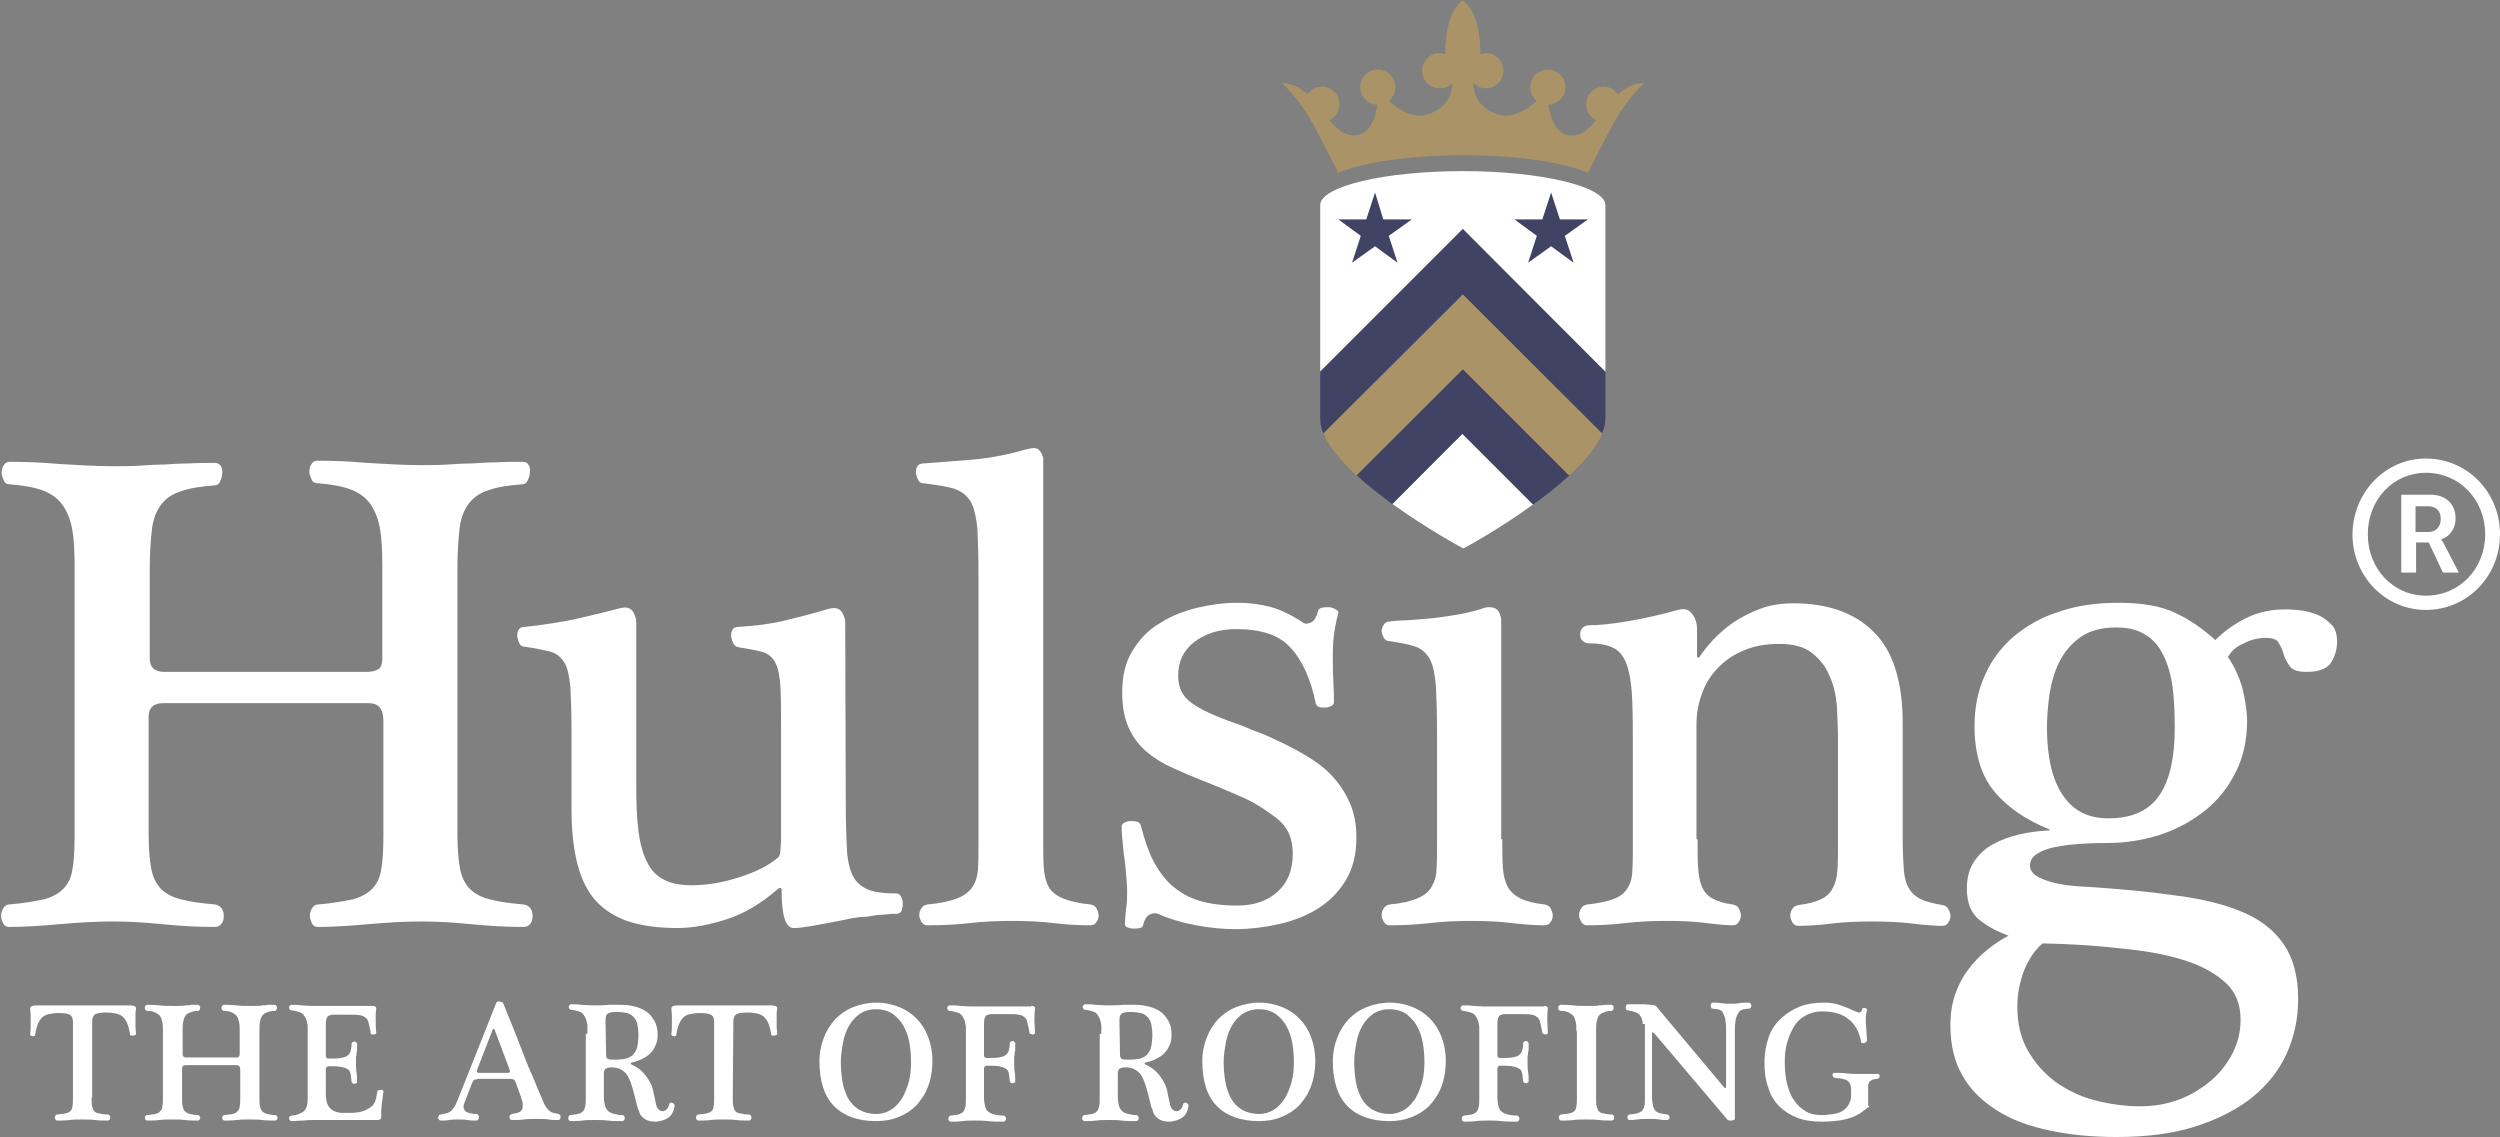 <?xml version="1.0" encoding="utf-8"?>
<!-- Generator: Adobe Illustrator 24.0.0, SVG Export Plug-In . SVG Version: 6.00 Build 0)  -->
<svg version="1.1" id="Laag_1" xmlns="http://www.w3.org/2000/svg" xmlns:xlink="http://www.w3.org/1999/xlink" x="0px" y="0px"
	 width="455.8px" height="207.3px" viewBox="0 0 455.8 207.3" style="enable-background:new 0 0 455.8 207.3;" xml:space="preserve"
	>
<rect x="0" y="0" width="455.8" height="207.3" fill="#808080" stroke="none"/>
<style type="text/css">
	.st0{fill:#FFFFFF;}
	.st1{fill:#414365;}
	.st2{fill:#AA9467;}
</style>
<g>
	<path class="st0" d="M66.8,122.5c1,0,1.7-0.2,2.2-0.5s0.7-1,0.7-2v-16.9c0-2.6-0.1-4.8-0.4-6.6c-0.3-1.8-0.9-3.3-1.7-4.5
		c-0.8-1.2-2-2.1-3.5-2.7s-3.6-1-6.2-1.2c-0.5,0-0.9-0.2-1.1-0.7c-0.2-0.5-0.4-0.9-0.4-1.4s0.1-1,0.4-1.4c0.2-0.4,0.6-0.6,1.1-0.6
		c2.7,0,5.7,0.1,9.1,0.4c3.4,0.2,6.6,0.4,9.6,0.4c1.7,0,3.4,0,4.9-0.1s3-0.2,4.5-0.2c1.5-0.1,2.9-0.2,4.4-0.2
		c1.5-0.1,3.1-0.1,4.9-0.1c0.5,0,0.9,0.2,1.1,0.6s0.3,0.9,0.2,1.4c0,0.5-0.2,1-0.4,1.4c-0.2,0.5-0.6,0.7-1,0.7
		c-2.6,0.2-4.6,0.5-6.2,1.1c-1.6,0.5-2.8,1.4-3.6,2.5c-0.8,1.1-1.4,2.6-1.6,4.4s-0.4,4.2-0.4,7v48.8c0,2.7,0.2,4.9,0.5,6.4
		s0.9,2.7,1.8,3.6c0.9,0.9,2.1,1.5,3.7,1.9s3.6,0.7,6.1,0.9c0.5,0.1,0.9,0.3,1.2,0.7c0.3,0.4,0.4,0.9,0.4,1.4s-0.1,1-0.4,1.4
		S96,169,95.4,169c-3.3,0-6.5-0.2-9.5-0.5s-6-0.5-9-0.5c-3.2,0-6.4,0.2-9.8,0.5S60.7,169,58,169c-0.5,0-0.9-0.2-1.1-0.6
		c-0.2-0.4-0.4-0.9-0.4-1.4s0.1-1,0.4-1.4c0.2-0.4,0.6-0.7,1.1-0.7c2.6-0.2,4.6-0.6,6.2-0.9c1.5-0.4,2.7-1,3.6-1.9s1.5-2.1,1.7-3.6
		c0.3-1.5,0.4-3.7,0.4-6.4v-20.7c0-2.2-0.9-3.2-2.7-3.2H29.8c-1.8,0-2.7,0.8-2.7,2.5v21.4c0,2.7,0.2,4.9,0.5,6.4s0.9,2.7,1.8,3.6
		c0.9,0.9,2.1,1.5,3.7,1.9c1.6,0.4,3.6,0.7,6.1,0.9c0.5,0.1,0.9,0.3,1.2,0.7s0.4,0.9,0.4,1.4s-0.1,1-0.4,1.4
		c-0.3,0.4-0.7,0.6-1.3,0.6c-3.3,0-6.5-0.2-9.5-0.5s-6-0.5-9-0.5c-3.2,0-6.4,0.2-9.8,0.5S4.4,169,1.7,169c-0.5,0-0.9-0.2-1.1-0.6
		c-0.2-0.4-0.4-0.9-0.4-1.4s0.1-1,0.4-1.4c0.2-0.4,0.6-0.7,1.1-0.7c2.6-0.2,4.6-0.6,6.2-0.9c1.5-0.4,2.7-1,3.6-1.9
		c0.9-0.9,1.5-2.1,1.7-3.6c0.3-1.5,0.4-3.7,0.4-6.4v-48.8c0-2.6-0.1-4.8-0.4-6.6c-0.3-1.8-0.9-3.3-1.7-4.5s-2-2.1-3.5-2.7
		s-3.6-1-6.2-1.2c-0.5,0-0.9-0.2-1.1-0.7s-0.4-0.9-0.4-1.4s0.1-1,0.4-1.4c0.2-0.4,0.6-0.6,1.1-0.6c2.7,0,5.7,0.1,9.1,0.4
		c3.4,0.2,6.6,0.4,9.6,0.4c1.7,0,3.4,0,4.9-0.1s3-0.2,4.5-0.2c1.5-0.1,2.9-0.2,4.4-0.2c1.5-0.1,3.1-0.1,4.9-0.1
		c0.5,0,0.8,0.2,1.1,0.6c0.2,0.4,0.3,0.9,0.2,1.4c0,0.5-0.2,1-0.4,1.4c-0.2,0.5-0.6,0.7-1,0.7c-2.6,0.2-4.6,0.5-6.2,1.1
		c-1.6,0.5-2.8,1.4-3.6,2.5c-0.8,1.1-1.4,2.6-1.6,4.4s-0.4,4.2-0.4,7V120c0,1.7,0.9,2.5,2.7,2.5H66.8z"/>
	<path class="st0" d="M154.2,146.4c0,3.4,0.1,6.2,0.2,8.3c0.1,2.1,0.5,3.8,1.1,5s1.6,2,2.8,2.5s3,0.7,5.2,0.7c0.3,0,0.6,0.2,0.8,0.6
		c0.2,0.4,0.3,0.8,0.3,1.3c0,0.4-0.1,0.8-0.2,1.2c-0.2,0.4-0.5,0.6-0.9,0.6c-0.7,0-1.2,0-1.7,0.1c-0.5,0-0.9,0.1-1.4,0.1
		s-1,0.1-1.5,0.2c-0.5,0.1-1.2,0.2-2.1,0.2c-0.7,0.1-1.6,0.2-2.8,0.5c-1.2,0.2-2.4,0.5-3.7,0.7c-1.2,0.2-2.4,0.5-3.5,0.6
		c-1.1,0.2-1.8,0.2-2.1,0.2c-1.5,0-2.2-2.3-2.2-7c0-0.2-0.1-0.3-0.2-0.3c-0.2,0-0.3,0-0.5,0.2c-3.1,2.7-6.2,4.5-9.3,5.5
		s-6.1,1.6-9,1.6c-3.8,0-7-0.5-9.5-1.4c-2.5-1-4.4-2.3-5.9-4.2c-1.4-1.8-2.4-4.1-3-6.8s-0.9-5.7-0.9-9.1v-14.1
		c0-3.6-0.1-6.3-0.2-8.3c-0.2-2-0.5-3.5-1.1-4.5s-1.5-1.7-2.6-2c-1.2-0.3-2.7-0.6-4.7-0.9c-0.4,0-0.7-0.2-0.9-0.6
		c-0.2-0.4-0.3-0.8-0.4-1.2c0-0.4,0-0.8,0.2-1.2c0.2-0.4,0.6-0.6,1.1-0.6c0.8-0.1,1.9-0.2,3.3-0.4c1.4-0.2,2.8-0.4,4.4-0.7
		c1.6-0.3,3.2-0.7,4.9-1.1c1.7-0.4,3.3-0.8,4.8-1.2c1.2-0.3,1.9-0.1,2.4,0.6c0.4,0.7,0.6,1.3,0.6,1.8V143c0,3.3,0.1,6.1,0.4,8.5
		c0.3,2.3,0.8,4.2,1.6,5.7c0.7,1.5,1.8,2.6,3.1,3.2c1.3,0.7,3,1,5,1c2.8,0,5.8-0.5,8.8-1.5c3.1-1,5.4-2.2,7-3.6
		c0.2-0.2,0.4-0.7,0.4-1.4s0.1-1.2,0.1-1.5v-19.7c0-3.6,0-6.3-0.1-8.3s-0.4-3.5-0.9-4.5s-1.3-1.7-2.3-2s-2.6-0.6-4.5-0.9
		c-0.4-0.1-0.7-0.3-0.9-0.7c-0.2-0.4-0.3-0.8-0.4-1.2c0-0.5,0-0.9,0.2-1.2c0.2-0.4,0.6-0.6,1.1-0.6c3-0.2,5.7-0.5,8.2-1.1
		s5.3-1.3,8.3-2.2c1.2-0.3,1.9-0.1,2.4,0.6c0.4,0.7,0.6,1.3,0.6,1.8L154.2,146.4L154.2,146.4z"/>
	<path class="st0" d="M178.4,104.9c0-3.6-0.1-6.4-0.2-8.5c-0.2-2.1-0.6-3.8-1.2-4.9c-0.7-1.2-1.7-1.9-3-2.4c-1.4-0.4-3.3-0.7-5.7-1
		c-0.4,0-0.7-0.2-0.9-0.6s-0.3-0.8-0.4-1.2c0-0.4,0-0.8,0.2-1.2c0.2-0.4,0.6-0.6,1.1-0.6c2.5-0.2,5.5-0.4,9-0.7
		c3.5-0.3,6.8-1,9.9-1.9c1.2-0.3,1.9-0.3,2.3,0.2c0.4,0.5,0.6,0.9,0.7,1.4V153c0,2.1,0,3.8,0.1,5.2s0.4,2.6,0.9,3.5s1.4,1.6,2.6,2.1
		c1.2,0.5,2.9,0.9,5,1.1c0.5,0.1,0.9,0.3,1.1,0.7c0.2,0.4,0.4,0.8,0.4,1.3c0,0.4-0.1,0.8-0.4,1.2c-0.2,0.4-0.6,0.6-1.1,0.6
		c-2,0-4.2-0.1-6.7-0.4c-2.5-0.3-5-0.4-7.5-0.4c-2.7,0-5.3,0.1-7.8,0.4c-2.6,0.3-5.2,0.4-7.8,0.4c-0.4,0-0.7-0.2-1-0.6
		c-0.2-0.4-0.4-0.8-0.4-1.2c0-0.5,0.1-0.9,0.4-1.3c0.2-0.4,0.6-0.6,1.1-0.7c2.3-0.2,4.1-0.6,5.4-1.1c1.3-0.5,2.2-1.2,2.8-2.1
		c0.6-0.9,0.9-1.9,1-3.2s0.1-2.9,0.1-4.8L178.4,104.9L178.4,104.9z"/>
	<path class="st0" d="M244,111.7c-0.2,0.9-0.5,2-0.7,3.4c-0.2,1.3-0.3,2.7-0.3,4.2c0,1.6,0,3.2,0.1,4.9c0.1,1.7,0.1,3,0.1,3.9
		c0,0.2-0.2,0.5-0.5,0.6c-0.3,0.2-0.7,0.3-1.1,0.3c-0.4,0-0.8,0-1.1-0.1s-0.5-0.3-0.6-0.6c-0.9-4.4-2.4-7.8-4.5-10.1
		c-2.1-2.4-5.4-3.5-10-3.5c-3.1,0-5.6,0.8-7.6,2.3s-3,3.6-3,6.2c0,2.2,0.8,3.8,2.5,5c1.7,1.2,3.9,2.2,6.6,3.2
		c1.2,0.4,2.6,0.9,4.2,1.6c1.6,0.6,2.9,1.1,3.9,1.6c2.2,1,4.2,2,6,3.1c1.9,1.1,3.5,2.3,4.9,3.8s2.4,3.1,3.2,4.9
		c0.8,1.8,1.2,3.9,1.2,6.3c0,3.2-0.7,5.8-2,7.9c-1.3,2.1-3,3.8-5.1,5.1s-4.4,2.2-7.1,2.8c-2.7,0.6-5.3,0.9-7.8,0.9
		c-2.2,0-4.6-0.2-7.2-0.7c-2.7-0.5-5-1.2-7-2.1c-0.5-0.2-1-0.1-1.6,0.2c-0.5,0.3-0.9,1-1.1,1.9c0,0.2-0.2,0.4-0.6,0.5
		c-0.4,0.1-0.8,0.1-1.2,0.1c-0.3,0-0.7-0.1-1-0.2c-0.3-0.1-0.5-0.3-0.5-0.6c0-0.7,0.1-1.6,0.2-2.7c0.2-1.2,0.2-2.2,0.2-3.2
		s-0.1-2.1-0.2-3.3c-0.1-1.2-0.2-2.4-0.4-3.5c-0.1-1.2-0.2-2.2-0.3-3.1c-0.1-0.9-0.1-1.6-0.1-2c0-0.3,0.2-0.6,0.5-0.7
		c0.3-0.2,0.7-0.3,1.1-0.3c0.4,0,0.8,0,1.2,0.1s0.6,0.4,0.7,0.7c0.6,2.4,1.3,4.5,2.2,6.3s2.1,3.4,3.4,4.6c1.4,1.2,3,2.2,5,2.8
		c1.9,0.6,4.3,0.9,7,0.9c3,0,5.4-0.8,7.3-2.5c1.9-1.7,2.8-4,2.8-7c0-2.7-0.9-4.8-2.8-6.3c-1.9-1.5-4-2.9-6.5-4
		c-1.2-0.5-2.3-1-3.5-1.5s-2.4-1-3.7-1.5c-1.8-0.7-3.6-1.5-5.4-2.3c-1.8-0.8-3.4-1.8-4.7-2.9c-1.4-1.2-2.5-2.6-3.3-4.4
		c-0.8-1.7-1.2-3.9-1.2-6.5c0-3,0.6-5.5,1.9-7.6c1.3-2.1,2.9-3.8,5-5c2-1.3,4.3-2.2,6.8-2.8c2.5-0.6,4.9-0.9,7.3-0.9
		c2.3,0,4.4,0.3,6.2,0.8s3.8,1.5,5.9,2.9c0.3,0.2,0.8,0.1,1.3-0.1s1-0.9,1.3-2.1c0.1-0.3,0.3-0.5,0.7-0.6s0.8-0.1,1.2-0.1
		s0.8,0.1,1.1,0.3C243.9,111.3,244.1,111.5,244,111.7z"/>
	<path class="st0" d="M273.9,153c0,2.1,0,3.8,0.1,5.2s0.4,2.6,0.9,3.5s1.3,1.6,2.3,2.1s2.5,0.9,4.4,1.1c0.5,0.1,0.9,0.3,1.1,0.7
		s0.4,0.8,0.4,1.3c0,0.4-0.1,0.8-0.4,1.2c-0.2,0.4-0.6,0.6-1.1,0.6c-1.5,0-3.4-0.1-5.9-0.4c-2.4-0.3-4.9-0.4-7.3-0.4
		c-2.7,0-5.2,0.1-7.8,0.4c-2.5,0.3-5,0.4-7.3,0.4c-0.4,0-0.7-0.2-1-0.6c-0.2-0.4-0.4-0.8-0.4-1.2c0-0.5,0.1-0.9,0.4-1.3
		c0.2-0.4,0.6-0.6,1.1-0.7c2.2-0.2,3.8-0.6,5-1.1s2.1-1.2,2.6-2.1c0.5-0.9,0.9-1.9,0.9-3.2c0.1-1.3,0.1-2.9,0.1-4.8v-20
		c0-3.6-0.1-6.4-0.2-8.6c-0.2-2.2-0.5-3.8-1.1-4.9s-1.5-1.9-2.6-2.3c-1.2-0.4-2.7-0.7-4.7-1c-0.5,0-0.9-0.2-1.1-0.6
		c-0.2-0.4-0.4-0.8-0.4-1.2c0-0.4,0.1-0.8,0.4-1.2c0.2-0.4,0.6-0.6,1.1-0.6c0.8-0.1,1.8-0.2,3-0.2c1.2-0.1,2.5-0.2,3.8-0.3
		c1.3-0.1,2.7-0.3,4-0.5c1.4-0.2,2.6-0.4,3.7-0.7c0.9-0.2,1.6-0.4,2.2-0.6c0.5-0.2,1-0.3,1.3-0.3c1,0,1.6,0.3,1.9,0.9
		s0.4,1.1,0.4,1.6V153H273.9z"/>
	<path class="st0" d="M309.5,153c0,2.1,0,3.8,0.1,5.2s0.3,2.6,0.7,3.5c0.4,0.9,1,1.6,1.9,2.1s2.1,0.9,3.7,1.1
		c0.5,0.1,0.9,0.3,1.1,0.7s0.4,0.8,0.4,1.3c0,0.4-0.1,0.8-0.4,1.2c-0.2,0.4-0.6,0.6-1.1,0.6c-0.8,0-2.4-0.1-4.7-0.4
		c-2.3-0.3-4.7-0.4-7.2-0.4c-2.7,0-5.2,0.1-7.7,0.4c-2.5,0.3-4.8,0.4-7,0.4c-0.4,0-0.7-0.2-1-0.6c-0.2-0.4-0.4-0.8-0.4-1.2
		c0-0.5,0.1-0.9,0.4-1.3c0.2-0.4,0.6-0.6,1.1-0.7c2.1-0.2,3.7-0.6,4.8-1c1.1-0.4,1.9-1,2.5-1.9c0.5-0.8,0.9-1.9,0.9-3.2
		c0.1-1.3,0.1-3,0.1-5.1V138c0-4.1,0-7.4-0.1-10.1c-0.1-2.7-0.4-4.8-0.9-6.4s-1.3-2.7-2.4-3.3c-1.1-0.6-2.6-0.9-4.6-0.9
		c-0.5,0-0.9-0.2-1.2-0.5c-0.3-0.3-0.4-0.7-0.4-1.1c0-0.5,0.1-0.9,0.4-1.2c0.3-0.3,0.7-0.5,1.2-0.5c1.6,0,3.9-0.2,6.9-0.7
		s6.1-1.2,9.3-2.1c1.2-0.3,2-0.1,2.6,0.7c0.6,0.8,0.9,1.7,0.9,2.7v5c0,0.2,0.1,0.3,0.2,0.3s0.2,0,0.3-0.2c0.6-0.9,1.4-1.9,2.4-3
		s2.3-2.2,3.7-3.2c1.5-1,3.1-1.8,4.9-2.5s3.9-1,6.1-1c6.2,0,11.1,1.7,14.6,5.2c3.5,3.4,5.3,9,5.3,16.7V153c0,2.2,0.1,4.1,0.2,5.5
		s0.4,2.6,0.9,3.4c0.5,0.9,1.2,1.5,2.1,2c1,0.5,2.3,0.8,4,1.1c0.5,0.1,0.9,0.3,1.1,0.7s0.4,0.8,0.4,1.3c0,0.4-0.1,0.8-0.4,1.2
		c-0.2,0.4-0.6,0.6-1.1,0.6c-1.1,0-2.8-0.1-5.3-0.4c-2.4-0.3-4.9-0.4-7.4-0.4c-2.7,0-5.2,0.1-7.6,0.4c-2.4,0.3-4.4,0.4-6,0.4
		c-0.4,0-0.7-0.2-1-0.6c-0.2-0.4-0.4-0.8-0.4-1.2c0-0.5,0.1-0.9,0.4-1.3c0.2-0.4,0.6-0.6,1.1-0.7c1.8-0.2,3.2-0.6,4.2-1.1
		s1.7-1.2,2.1-2.1c0.5-0.9,0.7-1.9,0.8-3.2c0.1-1.3,0.1-2.9,0.1-4.8v-18.9c0-2.1-0.1-4.1-0.2-6.2c-0.2-2.1-0.6-3.9-1.4-5.6
		c-0.7-1.7-1.8-3-3.2-4.1c-1.4-1.1-3.4-1.6-5.9-1.6s-4.7,0.4-6.5,1.2c-1.9,0.8-3.4,1.8-4.7,3.2c-1.3,1.3-2.3,2.9-2.9,4.7
		c-0.7,1.8-1,3.7-1,5.7V153H309.5z"/>
	<path class="st0" d="M406.2,119.8c1.2,1.7,2,3.6,2.6,5.5c0.5,2,0.8,3.9,0.9,5.9c0,3.7-0.7,6.9-2.1,9.6c-1.4,2.8-3.2,5.1-5.6,7
		s-5.1,3.4-8.2,4.4s-6.3,1.5-9.8,1.5c-1,0-2.3,0-3.9,0.1s-3.1,0.2-4.6,0.5c-1.5,0.2-2.8,0.6-3.8,1.2c-1,0.5-1.6,1.3-1.6,2.3
		c0,0.7,0.4,1.4,1.2,1.9c0.8,0.5,1.8,0.9,3,1.2s2.4,0.5,3.6,0.6s2.2,0.2,2.9,0.2c6,0.4,11.3,0.9,16.1,1.6c4.7,0.6,8.7,1.6,12,3
		s5.8,3.4,7.5,5.9s2.6,5.8,2.6,9.9c0,3.6-0.7,6.9-2.1,10s-3.5,5.7-6.3,8c-2.8,2.2-6.3,4-10.4,5.3s-8.9,1.9-14.3,1.9
		c-4.5,0-8.6-0.4-12.3-1.2c-3.7-0.8-7-2-9.6-3.7c-2.7-1.7-4.8-3.8-6.2-6.3c-1.5-2.6-2.2-5.6-2.2-9.2c0-2.1,0.3-4,0.9-5.7
		s1.4-3.2,2.4-4.5s2.1-2.5,3.4-3.5c1.2-1,2.5-1.9,3.9-2.6c-1.9-0.7-3.7-1.6-5.2-2.8c-1.6-1.2-2.4-3.1-2.4-5.8c0-1.9,0.4-3.5,1.3-4.9
		c0.9-1.3,2-2.4,3.5-3.2s3.1-1.4,4.9-1.8c1.8-0.4,3.5-0.6,5.3-0.7c0.1,0,0.1,0,0.1-0.1s0-0.1-0.1-0.1c-4.2-1.7-7.6-4-10-6.9
		s-3.6-6.9-3.6-11.9c0-3.4,0.6-6.5,1.9-9.3c1.2-2.8,3-5.1,5.3-7.1c2.3-1.9,5-3.5,8.3-4.5c3.2-1.1,6.8-1.6,10.7-1.6
		c4.4,0,7.9,0.6,10.5,1.9c2.6,1.2,5,2.9,7.2,4.9c1.6-1.6,3.4-2.9,5.6-4s4.6-1.6,7.2-1.6c0.9,0,1.9,0.1,3,0.2
		c1.1,0.2,2.2,0.5,3.1,0.9c1,0.5,1.7,1.1,2.4,1.8c0.6,0.7,0.9,1.7,0.9,3c0,1.4-0.4,2.7-1.1,3.8c-0.7,1.1-2.2,1.7-4.4,1.7
		c-1.6,0-2.6-0.3-3.1-1s-0.9-1.4-1.1-2.1s-0.5-1.5-0.9-2.1c-0.3-0.7-1.1-1-2.4-1s-2.7,0.3-4,1C407.8,117.8,406.8,118.7,406.2,119.8z
		 M372.4,172c-1.4,1.2-2.5,2.8-3.4,5c-0.8,2.2-1.2,4.3-1.2,6.5c0,3.1,0.6,5.7,1.9,8s3,4.2,5,5.7c2.1,1.5,4.5,2.7,7.2,3.4
		s5.5,1.1,8.3,1.1c2.5,0,4.8-0.4,7-1.2s4.1-2,5.8-3.4c1.7-1.4,3-3.1,4-5s1.5-4,1.5-6.2c0-2.8-0.9-5.1-2.8-6.8s-4.4-3.1-7.7-4.1
		c-3.2-1-7.1-1.7-11.5-2.1C382.2,172.4,377.5,172.1,372.4,172z M384.4,149.2c4.3,0,7.4-1.4,9.3-4.2s2.8-6.9,2.8-12.3
		c0-2.7-0.1-5.2-0.4-7.5c-0.3-2.2-0.9-4.2-1.7-5.8c-0.8-1.6-1.9-2.9-3.3-3.7c-1.4-0.9-3.1-1.3-5.3-1.3c-2.7,0-4.8,0.6-6.4,1.7
		s-2.9,2.6-3.8,4.3c-0.9,1.7-1.5,3.7-1.9,5.9c-0.3,2.2-0.5,4.3-0.5,6.3c0,5.5,1,9.6,2.9,12.4C378,147.8,380.7,149.2,384.4,149.2z"/>
</g>
<g>
	<path class="st0" d="M292.7,67.8c0-8.6,0-21.5,0-30.4c0-3.4-11.7-6.2-26-6.2c-14.4,0-26,2.8-26,6.2c0,8.9,0,21.8,0,30.3l26-26
		L292.7,67.8z"/>
	<path class="st0" d="M253.9,91.9c6.5,4.7,12.9,8.1,12.9,8.1s6.4-3.4,12.8-8.1L266.7,79L253.9,91.9z"/>
	<path class="st1" d="M292.7,67.8l-26-26l-26,26c0,4.2,0,7.4,0,8.5c0,0.9,0.2,1.8,0.6,2.8l25.4-25.4L292.1,79c0.4-1,0.6-1.9,0.6-2.8
		C292.7,75.1,292.7,72,292.7,67.8z"/>
	<path class="st1" d="M247.3,86.6c2,1.9,4.3,3.6,6.5,5.3l12.8-12.8L279.5,92c2.3-1.6,4.5-3.4,6.6-5.3l-19.4-19.4L247.3,86.6z"/>
</g>
<polygon class="st1" points="250.7,44.9 246.5,47.9 248.1,43 244,40 249.1,40 250.7,35.1 252.2,40 257.4,40 253.2,43 254.8,47.9 "/>
<polygon class="st1" points="282.8,44.9 286.9,47.9 285.3,43 289.5,40 284.4,40 282.8,35.1 281.2,40 276.1,40 280.2,43 278.6,47.9 
	"/>
<path class="st2" d="M241.3,79c1,2.5,3.3,5.1,6,7.7l19.4-19.4l19.4,19.4c2.7-2.5,5-5.2,6-7.6l-25.4-25.4L241.3,79z"/>
<path class="st2" d="M295,17.2c-0.6-0.8-1.5-1.4-2.6-1.4c-1.8,0-3.2,1.4-3.2,3.2c0,1.3,0.7,2.4,1.8,2.9c-1.3,1.6-2.6,2.8-4.4,2.8
	c-2.9,0-3.9-3.1-4.3-5.6c1.7-0.1,3.1-1.5,3.1-3.2c0-1.8-1.4-3.2-3.2-3.2c-1.8,0-3.2,1.4-3.2,3.2c0,1,0.5,1.9,1.2,2.5
	c-2.3,2.1-4.6,2.7-5.7,2.7c-1.5,0-5.9-1.4-5.9-6c0.6,0.6,1.4,1,2.3,1c1.8,0,3.2-1.4,3.2-3.2s-1.4-3.2-3.2-3.2
	c-0.4,0-0.7,0.1-1.1,0.2c0.1-0.1,0.1-0.1,0.1-0.1c0-8.1-3.2-9.7-3.2-9.7s-3.2,1.6-3.2,9.7c0,0,0,0,0.1,0.1c-0.3-0.1-0.7-0.2-1.1-0.2
	c-1.8,0-3.2,1.4-3.2,3.2s1.4,3.2,3.2,3.2c0.9,0,1.8-0.4,2.3-1c0,4.6-4.4,6-5.9,6c-1.2,0-3.4-0.6-5.7-2.7c0.7-0.6,1.2-1.5,1.2-2.5
	c0-1.8-1.4-3.2-3.2-3.2s-3.2,1.4-3.2,3.2c0,1.7,1.4,3.1,3.1,3.2c-0.3,2.5-1.4,5.6-4.3,5.6c-1.7,0-3.1-1.2-4.4-2.8
	c1.1-0.5,1.8-1.6,1.8-2.9c0-1.8-1.4-3.2-3.2-3.2c-1.1,0-2,0.5-2.6,1.4c-1.3-1.2-2.8-2-4.7-2.1c0,0,3.3,3,5.8,7.7
	c1.6,3,3.4,6.5,4.5,8.7c4.4-1.9,13-3.2,22.8-3.2c9.8,0,18.3,1.3,22.7,3.2c1.1-2.2,2.9-5.7,4.5-8.7c2.5-4.7,5.8-7.7,5.8-7.7
	C297.8,15.2,296.3,16,295,17.2z"/>
<g>
	<path class="st0" d="M16.7,200.1c0,0.7,0,1.2,0.1,1.6c0.1,0.4,0.2,0.7,0.4,0.9c0.2,0.2,0.5,0.4,0.9,0.4c0.4,0.1,0.9,0.2,1.6,0.2
		c0.1,0,0.2,0.1,0.3,0.2c0.1,0.1,0.1,0.2,0.1,0.4c0,0.1,0,0.2-0.1,0.3s-0.2,0.2-0.3,0.2c-0.8,0-1.6,0-2.4-0.1s-1.5-0.1-2.2-0.1
		c-0.8,0-1.6,0-2.4,0.1s-1.6,0.1-2.3,0.1c-0.1,0-0.2-0.1-0.3-0.2c-0.1-0.1-0.1-0.2-0.1-0.3s0-0.2,0.1-0.4c0.1-0.1,0.2-0.2,0.3-0.2
		c0.6-0.1,1.1-0.1,1.5-0.2c0.4-0.1,0.7-0.2,0.9-0.4s0.4-0.5,0.4-0.9c0.1-0.4,0.1-0.9,0.1-1.6v-13.7c0-0.8-0.2-1.2-0.6-1.4
		c-0.4-0.2-1-0.3-1.9-0.3c-0.8,0-1.4,0.1-1.9,0.2c-0.5,0.1-0.9,0.3-1.2,0.6s-0.6,0.7-0.8,1.2c-0.2,0.5-0.4,1.2-0.5,2
		c0,0.1-0.1,0.2-0.2,0.2s-0.2,0.1-0.3,0c-0.1,0-0.2,0-0.3-0.1c-0.1-0.1-0.1-0.1-0.1-0.2c0.1-0.8,0.1-1.5,0.1-2.3s0-1.6-0.1-2.4
		c0-0.2,0.1-0.4,0.4-0.5s0.6-0.1,1-0.1h16.5c0.4,0,0.7,0,1,0.1s0.4,0.2,0.4,0.4s-0.1,0.6-0.1,0.9c0,0.4,0,0.8,0,1.2s0,0.9,0,1.3
		c0,0.5,0.1,0.9,0.1,1.3c0,0.1-0.1,0.2-0.2,0.2c-0.1,0.1-0.2,0.1-0.3,0.1c-0.1,0-0.2,0-0.4,0c-0.1,0-0.2-0.1-0.2-0.2
		c-0.1-0.8-0.3-1.5-0.5-2s-0.5-0.9-0.8-1.2s-0.8-0.5-1.2-0.6c-0.5-0.1-1.1-0.2-1.8-0.2c-0.9,0-1.6,0.1-2,0.3s-0.6,0.7-0.6,1.4v13.8
		H16.7z"/>
	<path class="st0" d="M43,192.8c0.2,0,0.4,0,0.5-0.1s0.2-0.2,0.2-0.5V188c0-0.6,0-1.2-0.1-1.6c-0.1-0.5-0.2-0.8-0.4-1.1
		s-0.5-0.5-0.9-0.7s-0.9-0.3-1.5-0.3c-0.1,0-0.2-0.1-0.3-0.2c-0.1-0.1-0.1-0.2-0.1-0.4c0-0.1,0-0.2,0.1-0.3s0.2-0.2,0.3-0.2
		c0.7,0,1.4,0,2.3,0.1c0.8,0.1,1.6,0.1,2.4,0.1c0.4,0,0.8,0,1.2,0s0.8,0,1.1-0.1c0.4,0,0.7,0,1.1-0.1c0.4,0,0.8,0,1.2,0
		c0.1,0,0.2,0.1,0.3,0.2c0.1,0.1,0.1,0.2,0.1,0.3s0,0.2-0.1,0.4c-0.1,0.1-0.1,0.2-0.2,0.2c-0.6,0-1.2,0.1-1.5,0.3
		c-0.4,0.1-0.7,0.3-0.9,0.6s-0.3,0.6-0.4,1.1c-0.1,0.5-0.1,1-0.1,1.7v12.1c0,0.7,0,1.2,0.1,1.6c0.1,0.4,0.2,0.7,0.4,0.9
		s0.5,0.4,0.9,0.5s0.9,0.2,1.5,0.2c0.1,0,0.2,0.1,0.3,0.2c0.1,0.1,0.1,0.2,0.1,0.3s0,0.2-0.1,0.3s-0.2,0.2-0.3,0.2
		c-0.8,0-1.6,0-2.4-0.1c-0.8-0.1-1.5-0.1-2.2-0.1c-0.8,0-1.6,0-2.4,0.1c-0.8,0.1-1.6,0.1-2.3,0.1c-0.1,0-0.2-0.1-0.3-0.2
		c-0.1-0.1-0.1-0.2-0.1-0.3s0-0.2,0.1-0.3s0.2-0.2,0.3-0.2c0.6-0.1,1.1-0.1,1.5-0.2c0.4-0.1,0.7-0.2,0.9-0.5
		c0.2-0.2,0.4-0.5,0.4-0.9c0.1-0.4,0.1-0.9,0.1-1.6V195c0-0.5-0.2-0.8-0.7-0.8h-9.2c-0.5,0-0.7,0.2-0.7,0.6v5.3c0,0.7,0,1.2,0.1,1.6
		c0.1,0.4,0.2,0.7,0.4,0.9s0.5,0.4,0.9,0.5s0.9,0.2,1.5,0.2c0.1,0,0.2,0.1,0.3,0.2c0.1,0.1,0.1,0.2,0.1,0.3s0,0.2-0.1,0.3
		s-0.2,0.2-0.3,0.2c-0.8,0-1.6,0-2.4-0.1c-0.8-0.1-1.5-0.1-2.2-0.1c-0.8,0-1.6,0-2.4,0.1s-1.6,0.1-2.3,0.1c-0.1,0-0.2-0.1-0.3-0.2
		c-0.1-0.1-0.1-0.2-0.1-0.3s0-0.2,0.1-0.3s0.2-0.2,0.3-0.2c0.6-0.1,1.1-0.1,1.5-0.2c0.4-0.1,0.7-0.2,0.9-0.5
		c0.2-0.2,0.4-0.5,0.4-0.9c0.1-0.4,0.1-0.9,0.1-1.6V188c0-0.6,0-1.2-0.1-1.6c-0.1-0.5-0.2-0.8-0.4-1.1c-0.2-0.3-0.5-0.5-0.9-0.7
		s-0.9-0.3-1.5-0.3c-0.1,0-0.2-0.1-0.3-0.2c-0.1-0.1-0.1-0.2-0.1-0.4c0-0.1,0-0.2,0.1-0.3s0.2-0.2,0.3-0.2c0.7,0,1.4,0,2.3,0.1
		c0.8,0.1,1.6,0.1,2.4,0.1c0.4,0,0.8,0,1.2,0s0.8,0,1.1-0.1c0.4,0,0.7,0,1.1-0.1c0.4,0,0.8,0,1.2,0c0.1,0,0.2,0.1,0.3,0.2
		c0.1,0.1,0.1,0.2,0.1,0.3s0,0.2-0.1,0.4c-0.1,0.1-0.1,0.2-0.2,0.2c-0.6,0-1.2,0.1-1.5,0.3c-0.4,0.1-0.7,0.3-0.9,0.6
		s-0.3,0.6-0.4,1.1c-0.1,0.5-0.1,1-0.1,1.7v4.2c0,0.4,0.2,0.6,0.7,0.6H43z"/>
	<path class="st0" d="M67.9,183.4c0.2,0,0.3,0,0.5,0.1s0.2,0.2,0.2,0.5c0,0.2-0.1,0.5-0.1,0.8s0,0.6,0,0.9c0,0.9,0,1.8,0.1,2.6
		c0,0.1,0,0.1-0.1,0.2c-0.1,0.1-0.2,0.1-0.3,0.1c-0.1,0-0.2,0-0.4,0c-0.1,0-0.2-0.1-0.2-0.2c-0.1-0.8-0.3-1.4-0.4-1.9
		s-0.3-0.8-0.6-1c-0.3-0.2-0.6-0.4-1-0.4c-0.4-0.1-1-0.1-1.7-0.1H62c-0.5,0-1,0-1.3,0s-0.6,0.1-0.8,0.2c-0.2,0.1-0.3,0.3-0.4,0.6
		c-0.1,0.3-0.1,0.7-0.1,1.2v5.4c0,0.3,0.1,0.5,0.2,0.5c0.1,0.1,0.2,0.1,0.3,0.1c0.9,0,1.7,0,2.2-0.1s1-0.2,1.2-0.4
		c0.3-0.2,0.5-0.5,0.6-0.8s0.2-0.8,0.2-1.4c0-0.1,0.1-0.2,0.2-0.3s0.2-0.1,0.3-0.1c0.1,0,0.2,0,0.3,0.1c0.1,0.1,0.2,0.2,0.2,0.3
		c0,0.3,0,0.6,0,0.9c0,0.3,0,0.5-0.1,0.8c0,0.3,0,0.5-0.1,0.8c0,0.3,0,0.6,0,1c0,0.6,0,1.2,0.1,1.7s0.1,1.1,0.1,1.8
		c0,0.1-0.1,0.2-0.2,0.2c-0.1,0.1-0.2,0.1-0.3,0.1c-0.1,0-0.2,0-0.3-0.1c-0.1-0.1-0.2-0.1-0.2-0.3c-0.1-0.6-0.1-1.1-0.2-1.5
		c-0.1-0.4-0.3-0.7-0.6-0.8c-0.3-0.2-0.7-0.3-1.2-0.4c-0.5-0.1-1.3-0.1-2.2-0.1c-0.1,0-0.2,0-0.3,0.1s-0.2,0.2-0.2,0.4v4
		c0,0.7,0,1.2,0.1,1.7s0.2,0.8,0.4,1.1s0.4,0.5,0.7,0.7s0.6,0.3,1,0.4c0.3,0.1,0.6,0.1,1,0.1s0.7,0,1.1,0c0.5,0,1,0,1.4-0.1
		c0.4,0,0.8-0.1,1-0.2c0.4-0.1,0.8-0.3,1.1-0.5c0.3-0.2,0.6-0.4,0.8-0.6c0.2-0.3,0.4-0.6,0.5-1s0.2-0.9,0.3-1.5
		c0-0.1,0.1-0.2,0.2-0.2s0.3-0.1,0.4-0.1s0.3,0,0.4,0.1s0.2,0.1,0.1,0.2c-0.1,0.9-0.2,1.7-0.3,2.4c-0.1,0.8-0.1,1.5-0.1,2.3
		c0,0.1,0,0.1-0.1,0.3c-0.1,0.1-0.3,0.2-0.6,0.2H57.6c-0.8,0-1.5,0-2.3,0.1c-0.8,0-1.4,0.1-2,0.1c-0.2,0-0.3,0-0.4-0.1
		c-0.1-0.1-0.1-0.2-0.2-0.3c0-0.1,0-0.3,0.1-0.4c0.1-0.1,0.2-0.2,0.4-0.2c0.5-0.1,0.9-0.1,1.3-0.3c0.3-0.1,0.6-0.3,0.9-0.5
		c0.2-0.2,0.4-0.5,0.5-0.8s0.2-0.8,0.2-1.3v-11.9c0-0.5,0-0.9,0-1.3c0-0.4-0.1-0.8-0.2-1.2c-0.1-0.4-0.3-0.7-0.5-1s-0.5-0.5-0.9-0.6
		c-0.2-0.1-0.5-0.1-0.7-0.2c-0.2,0-0.5-0.1-0.7-0.1c-0.1,0-0.2-0.1-0.3-0.2c-0.1-0.1-0.1-0.2-0.1-0.3s0-0.2,0.1-0.3s0.2-0.2,0.3-0.2
		c0.7,0,1.3,0,1.9,0.1c0.6,0,1.2,0.1,1.9,0.1L67.9,183.4L67.9,183.4z"/>
	<path class="st0" d="M87,196.8c-0.3,0-0.5,0-0.6,0.1s-0.2,0.3-0.3,0.5l-1.4,3.6c-0.1,0.3-0.2,0.5-0.2,0.7c0,0.3,0.1,0.5,0.2,0.7
		s0.3,0.3,0.5,0.4c0.2,0.1,0.5,0.2,0.8,0.2c0.3,0.1,0.6,0.1,0.9,0.1c0.1,0,0.2,0.1,0.3,0.2c0.1,0.1,0.1,0.2,0.1,0.4
		c0,0.1,0,0.2-0.1,0.4c-0.1,0.1-0.2,0.2-0.3,0.2c-0.5,0-1.1,0-1.7-0.1s-1.2-0.1-1.8-0.1c-0.5,0-1,0-1.5,0.1s-1,0.1-1.6,0.1
		c-0.1,0-0.2-0.1-0.3-0.2c-0.1-0.1-0.1-0.2-0.1-0.3s0-0.2,0.1-0.4c0.1-0.1,0.1-0.2,0.3-0.2l0.5-0.1c0.3-0.1,0.6-0.1,0.8-0.2
		c0.3-0.1,0.5-0.2,0.7-0.4s0.4-0.5,0.6-0.8s0.4-0.8,0.6-1.3l7-17.6c0.1-0.2,0.2-0.2,0.5-0.2s0.5,0.1,0.7,0.2
		c0.5,1.3,1.1,2.7,1.7,4.2s1.2,3,1.8,4.6c0.6,1.6,1.2,3.1,1.9,4.6c0.6,1.5,1.2,3,1.8,4.3c0.2,0.6,0.5,1.1,0.7,1.4
		c0.2,0.3,0.5,0.6,0.7,0.7c0.2,0.2,0.5,0.3,0.7,0.3c0.2,0.1,0.5,0.1,0.8,0.2c0.1,0,0.2,0.1,0.3,0.2c0.1,0.1,0.1,0.2,0.1,0.4
		c0,0.1,0,0.2-0.1,0.3s-0.1,0.2-0.2,0.2c-0.7,0-1.3,0-1.9-0.1s-1.3-0.1-2.1-0.1c-0.9,0-1.7,0-2.4,0.1c-0.8,0.1-1.5,0.1-2.2,0.1
		c-0.1,0-0.3-0.1-0.3-0.2c-0.1-0.1-0.1-0.2-0.1-0.4c0-0.1,0-0.2,0.1-0.3s0.2-0.1,0.3-0.2c0.7-0.1,1.2-0.2,1.5-0.4s0.5-0.5,0.5-1
		c0-0.1,0-0.3,0-0.5s-0.1-0.4-0.2-0.8c-0.1-0.3-0.2-0.7-0.4-1.2s-0.4-1.1-0.7-1.9c-0.1-0.3-0.2-0.4-0.4-0.5
		c-0.2-0.1-0.5-0.1-0.8-0.1H87V196.8z M92.3,195.6c0.3,0,0.5,0,0.6-0.1s0.1-0.3,0-0.5l-2.7-7.2c0-0.1-0.1-0.2-0.2-0.2
		s-0.2,0.1-0.2,0.2L87,195c-0.1,0.3-0.1,0.4,0,0.5s0.2,0.1,0.5,0.1H92.3z"/>
	<path class="st0" d="M107.1,188.5c0-0.5,0-0.9,0-1.3c0-0.4-0.1-0.8-0.2-1.2s-0.3-0.7-0.5-1s-0.5-0.5-0.9-0.6
		c-0.2-0.1-0.5-0.1-0.7-0.2c-0.2,0-0.5-0.1-0.7-0.1c-0.1,0-0.2-0.1-0.3-0.2c-0.1-0.1-0.1-0.2-0.1-0.3s0-0.2,0.1-0.3s0.2-0.2,0.3-0.2
		c0.7,0,1.3,0,1.9,0.1c0.6,0,1.2,0.1,1.9,0.1c1.2,0,2.3,0,3.1-0.1c0.8,0,1.6,0,2.3,0c0.8,0,1.6,0.1,2.4,0.3s1.5,0.5,2.1,0.9
		s1.1,1,1.5,1.7s0.6,1.5,0.6,2.5c0,0.8-0.1,1.5-0.4,2c-0.2,0.6-0.6,1.1-1,1.5s-0.9,0.7-1.5,1s-1.2,0.5-1.8,0.6
		c-0.1,0-0.2,0.1-0.2,0.2c0,0.1,0.1,0.2,0.2,0.2c1,0.5,1.7,1,2.2,1.6s0.9,1.2,1.2,1.8c0.3,0.6,0.5,1.2,0.6,1.9
		c0.1,0.6,0.3,1.3,0.4,1.9c0.1,0.5,0.3,0.8,0.5,1s0.5,0.3,0.7,0.3s0.5-0.1,0.7-0.3s0.4-0.5,0.5-0.9c0-0.2,0.1-0.3,0.2-0.3
		c0.1-0.1,0.2-0.1,0.4,0c0.1,0,0.2,0.1,0.3,0.2c0.1,0.1,0.1,0.2,0.1,0.3c-0.1,0.5-0.2,1-0.4,1.3c-0.2,0.4-0.5,0.7-0.8,0.9
		s-0.7,0.4-1.1,0.5s-0.8,0.2-1.2,0.2c-0.7,0-1.3-0.1-1.8-0.4c-0.5-0.3-0.9-0.7-1.1-1.2c-0.1-0.3-0.2-0.7-0.4-1.1
		c-0.1-0.4-0.2-0.8-0.3-1.2c-0.1-0.4-0.2-0.8-0.3-1.2c-0.1-0.4-0.2-0.8-0.3-1.1c-0.4-1.3-0.8-2.3-1.4-2.8c-0.6-0.6-1.4-0.9-2.5-0.9
		c-0.4,0-0.6,0.1-0.9,0.2c-0.2,0.1-0.4,0.4-0.4,0.9v4.2c0,0.7,0.1,1.3,0.2,1.7s0.4,0.8,0.6,1c0.3,0.2,0.6,0.4,1.1,0.5
		c0.4,0.1,0.9,0.2,1.5,0.2c0.1,0,0.2,0.1,0.3,0.2c0.1,0.1,0.1,0.2,0.1,0.4c0,0.1,0,0.2-0.1,0.3s-0.2,0.2-0.3,0.2c-1,0-1.9,0-2.7-0.1
		c-0.8-0.1-1.5-0.1-2.3-0.1s-1.6,0-2.3,0.1c-0.8,0.1-1.5,0.1-2.2,0.1c-0.1,0-0.2-0.1-0.3-0.2c-0.1-0.1-0.1-0.2-0.1-0.3
		s0-0.2,0.1-0.4c0.1-0.1,0.2-0.2,0.3-0.2c0.6-0.1,1-0.1,1.4-0.2c0.4-0.1,0.7-0.3,0.9-0.5c0.2-0.2,0.3-0.5,0.4-0.9s0.1-0.9,0.1-1.5
		v-11.7H107.1z M110.5,192.2c0,0.5,0.1,0.8,0.4,0.9c0.3,0.1,0.7,0.1,1.3,0.1c0.8,0,1.5-0.1,2-0.2c0.5-0.2,1-0.4,1.3-0.8
		c0.3-0.4,0.6-0.8,0.7-1.4c0.1-0.6,0.2-1.3,0.2-2.1s-0.1-1.4-0.2-2c-0.1-0.5-0.4-1-0.7-1.3c-0.3-0.3-0.7-0.6-1.2-0.7
		c-0.5-0.1-1.1-0.2-1.9-0.2s-1.3,0.1-1.6,0.3c-0.3,0.2-0.4,0.6-0.4,1.3L110.5,192.2L110.5,192.2z"/>
	<path class="st0" d="M133.6,200.1c0,0.7,0,1.2,0.1,1.6c0.1,0.4,0.2,0.7,0.4,0.9s0.5,0.4,0.9,0.4c0.4,0.1,0.9,0.2,1.6,0.2
		c0.1,0,0.2,0.1,0.3,0.2c0.1,0.1,0.1,0.2,0.1,0.4c0,0.1,0,0.2-0.1,0.3s-0.2,0.2-0.3,0.2c-0.8,0-1.6,0-2.4-0.1
		c-0.8-0.1-1.5-0.1-2.2-0.1c-0.8,0-1.6,0-2.4,0.1c-0.8,0.1-1.6,0.1-2.3,0.1c-0.1,0-0.2-0.1-0.3-0.2c-0.1-0.1-0.1-0.2-0.1-0.3
		s0-0.2,0.1-0.4c0.1-0.1,0.2-0.2,0.3-0.2c0.6-0.1,1.1-0.1,1.5-0.2c0.4-0.1,0.7-0.2,0.9-0.4s0.4-0.5,0.4-0.9c0.1-0.4,0.1-0.9,0.1-1.6
		v-13.7c0-0.8-0.2-1.2-0.6-1.4c-0.4-0.2-1-0.3-1.9-0.3c-0.8,0-1.4,0.1-1.9,0.2c-0.5,0.1-0.9,0.3-1.2,0.6c-0.3,0.3-0.6,0.7-0.8,1.2
		c-0.2,0.5-0.4,1.2-0.5,2c0,0.1-0.1,0.2-0.2,0.2s-0.2,0.1-0.3,0c-0.1,0-0.2,0-0.3-0.1c-0.1-0.1-0.1-0.1-0.1-0.2
		c0.1-0.8,0.1-1.5,0.1-2.3s0-1.6-0.1-2.4c0-0.2,0.1-0.4,0.4-0.5s0.6-0.1,1-0.1h16.5c0.4,0,0.7,0,1,0.1s0.4,0.2,0.4,0.4
		s-0.1,0.6-0.1,0.9c0,0.4,0,0.8,0,1.2s0,0.9,0,1.3c0,0.5,0.1,0.9,0.1,1.3c0,0.1-0.1,0.2-0.2,0.2c-0.1,0.1-0.2,0.1-0.3,0.1
		s-0.2,0-0.4,0c-0.1,0-0.2-0.1-0.2-0.2c-0.1-0.8-0.3-1.5-0.5-2s-0.5-0.9-0.8-1.2s-0.8-0.5-1.2-0.6c-0.5-0.1-1.1-0.2-1.8-0.2
		c-0.9,0-1.6,0.1-2,0.3s-0.6,0.7-0.6,1.4L133.6,200.1L133.6,200.1z"/>
	<path class="st0" d="M159.7,204.4c-3.2,0-5.8-0.9-7.6-2.7s-2.7-4.6-2.7-8.2c0-1.6,0.3-3,0.8-4.3s1.2-2.4,2.1-3.4
		c0.9-0.9,2-1.7,3.3-2.2s2.7-0.8,4.2-0.8s2.9,0.3,4.1,0.8c1.3,0.5,2.3,1.2,3.2,2.1c0.9,0.9,1.6,2,2.1,3.3s0.8,2.8,0.8,4.4
		c0,1.8-0.3,3.4-0.8,4.7c-0.5,1.4-1.3,2.5-2.2,3.5c-0.9,0.9-2,1.6-3.3,2.1C162.5,204.2,161.1,204.4,159.7,204.4z M159.8,203.1
		c1,0,1.9-0.3,2.7-0.8s1.4-1.2,2-2.1c0.5-0.9,0.9-1.9,1.2-3s0.4-2.3,0.4-3.6c0-1.2-0.1-2.4-0.3-3.5c-0.2-1.2-0.6-2.2-1.1-3.1
		c-0.5-0.9-1.2-1.6-2-2.2c-0.8-0.5-1.8-0.8-3-0.8c-1.1,0-2.1,0.3-2.9,0.8c-0.8,0.6-1.5,1.3-2,2.2s-0.9,1.9-1.1,3.1
		c-0.2,1.1-0.4,2.3-0.4,3.5s0.1,2.4,0.3,3.6c0.2,1.2,0.6,2.2,1,3c0.5,0.9,1.2,1.6,2,2.1C157.5,202.8,158.5,203.1,159.8,203.1z"/>
	<path class="st0" d="M188,183.4c0.2,0,0.3,0,0.5,0.1c0.2,0,0.2,0.2,0.2,0.5c-0.1,0.6-0.1,1.3-0.1,2.1s0.1,1.5,0.1,2.2
		c0,0.1,0,0.1-0.1,0.2c-0.1,0.1-0.2,0.1-0.3,0.1s-0.2,0-0.4-0.1c-0.1-0.1-0.2-0.1-0.2-0.2c-0.1-0.8-0.3-1.4-0.4-1.9
		c-0.1-0.5-0.3-0.8-0.6-1s-0.6-0.4-1-0.4c-0.4-0.1-1-0.1-1.7-0.1h-2c-0.5,0-1,0-1.3,0s-0.6,0.1-0.8,0.2c-0.2,0.1-0.3,0.3-0.4,0.6
		c-0.1,0.3-0.1,0.7-0.1,1.2v5.4c0,0.3,0.1,0.5,0.2,0.5c0.1,0.1,0.2,0.1,0.3,0.1c0.9,0,1.7,0,2.2-0.1s1-0.2,1.2-0.4
		c0.3-0.2,0.5-0.5,0.6-0.8s0.2-0.8,0.2-1.4c0-0.1,0.1-0.2,0.2-0.3c0.1-0.1,0.2-0.1,0.3-0.1s0.2,0,0.3,0.1s0.2,0.2,0.2,0.3
		c0,0.3,0,0.6,0,0.9c0,0.3,0,0.5-0.1,0.8c0,0.3,0,0.5-0.1,0.8c0,0.3,0,0.6,0,1c0,0.6,0,1.2,0.1,1.7s0.1,1.1,0.1,1.8
		c0,0.1-0.1,0.2-0.2,0.2c-0.1,0.1-0.2,0.1-0.3,0.1s-0.2,0-0.3-0.1s-0.2-0.1-0.2-0.3c-0.1-0.6-0.1-1.1-0.2-1.5
		c-0.1-0.4-0.3-0.7-0.6-0.8c-0.3-0.2-0.7-0.3-1.2-0.4c-0.5-0.1-1.3-0.1-2.2-0.1c-0.1,0-0.2,0-0.3,0.1s-0.2,0.2-0.2,0.4v5.2
		c0,0.7,0.1,1.3,0.2,1.7c0.1,0.4,0.3,0.8,0.6,1s0.6,0.4,1.1,0.5s1,0.2,1.7,0.2c0.1,0,0.2,0.1,0.3,0.2c0.1,0.1,0.1,0.2,0.1,0.4
		c0,0.1,0,0.2-0.1,0.3s-0.2,0.2-0.3,0.2c-1.1,0-2.1,0-2.9-0.1c-0.8-0.1-1.6-0.1-2.3-0.1c-0.8,0-1.6,0-2.3,0.1
		c-0.8,0.1-1.5,0.1-2.2,0.1c-0.1,0-0.2-0.1-0.3-0.2c-0.1-0.1-0.1-0.2-0.1-0.3s0-0.2,0.1-0.4c0.1-0.1,0.2-0.2,0.3-0.2
		c0.6-0.1,1-0.1,1.4-0.2c0.4-0.1,0.7-0.3,0.9-0.5s0.3-0.5,0.4-0.9c0.1-0.4,0.1-0.9,0.1-1.5v-11.6c0-0.5,0-0.9,0-1.3
		c0-0.4-0.1-0.8-0.2-1.2c-0.1-0.4-0.3-0.7-0.5-1s-0.5-0.5-0.9-0.6c-0.2-0.1-0.5-0.1-0.7-0.2c-0.2,0-0.5-0.1-0.7-0.1
		c-0.1,0-0.2-0.1-0.3-0.2c-0.1-0.1-0.1-0.2-0.1-0.3s0-0.2,0.1-0.3s0.2-0.2,0.3-0.2c0.7,0,1.3,0,1.9,0.1c0.6,0,1.2,0.1,1.9,0.1H188
		V183.4z"/>
	<path class="st0" d="M200.8,188.5c0-0.5,0-0.9,0-1.3c0-0.4-0.1-0.8-0.2-1.2c-0.1-0.4-0.3-0.7-0.5-1s-0.5-0.5-0.9-0.6
		c-0.2-0.1-0.5-0.1-0.7-0.2c-0.2,0-0.5-0.1-0.7-0.1c-0.1,0-0.2-0.1-0.3-0.2c-0.1-0.1-0.1-0.2-0.1-0.3s0-0.2,0.1-0.3s0.2-0.2,0.3-0.2
		c0.7,0,1.3,0,1.9,0.1c0.6,0,1.2,0.1,1.9,0.1c1.2,0,2.3,0,3.1-0.1c0.8,0,1.6,0,2.3,0c0.8,0,1.6,0.1,2.4,0.3c0.8,0.2,1.5,0.5,2.1,0.9
		s1.1,1,1.5,1.7s0.6,1.5,0.6,2.5c0,0.8-0.1,1.5-0.4,2c-0.2,0.6-0.6,1.1-1,1.5s-0.9,0.7-1.5,1s-1.2,0.5-1.8,0.6
		c-0.1,0-0.2,0.1-0.2,0.2c0,0.1,0.1,0.2,0.2,0.2c1,0.5,1.7,1,2.2,1.6s0.9,1.2,1.2,1.8s0.5,1.2,0.6,1.9c0.1,0.6,0.3,1.3,0.4,1.9
		c0.1,0.5,0.3,0.8,0.5,1s0.5,0.3,0.7,0.3s0.5-0.1,0.7-0.3s0.4-0.5,0.5-0.9c0-0.2,0.1-0.3,0.2-0.3c0.1-0.1,0.2-0.1,0.4,0
		c0.1,0,0.2,0.1,0.3,0.2c0.1,0.1,0.1,0.2,0.1,0.3c-0.1,0.5-0.2,1-0.4,1.3c-0.2,0.4-0.5,0.7-0.8,0.9s-0.7,0.4-1.1,0.5
		c-0.4,0.1-0.8,0.2-1.2,0.2c-0.7,0-1.3-0.1-1.8-0.4c-0.5-0.3-0.9-0.7-1.1-1.2c-0.1-0.3-0.2-0.7-0.4-1.1c-0.1-0.4-0.2-0.8-0.3-1.2
		s-0.2-0.8-0.3-1.2s-0.2-0.8-0.3-1.1c-0.4-1.3-0.8-2.3-1.4-2.8c-0.6-0.6-1.4-0.9-2.5-0.9c-0.4,0-0.6,0.1-0.9,0.2
		c-0.2,0.1-0.4,0.4-0.4,0.9v4.2c0,0.7,0.1,1.3,0.2,1.7c0.1,0.4,0.4,0.8,0.6,1c0.3,0.2,0.6,0.4,1.1,0.5c0.4,0.1,0.9,0.2,1.5,0.2
		c0.1,0,0.2,0.1,0.3,0.2c0.1,0.1,0.1,0.2,0.1,0.4c0,0.1,0,0.2-0.1,0.3s-0.2,0.2-0.3,0.2c-1,0-1.9,0-2.7-0.1s-1.5-0.1-2.3-0.1
		s-1.6,0-2.3,0.1c-0.8,0.1-1.5,0.1-2.2,0.1c-0.1,0-0.2-0.1-0.3-0.2c-0.1-0.1-0.1-0.2-0.1-0.3s0-0.2,0.1-0.4c0.1-0.1,0.2-0.2,0.3-0.2
		c0.6-0.1,1-0.1,1.4-0.2c0.4-0.1,0.7-0.3,0.9-0.5s0.3-0.5,0.4-0.9c0.1-0.4,0.1-0.9,0.1-1.5v-11.7H200.8z M204.2,192.2
		c0,0.5,0.1,0.8,0.4,0.9c0.3,0.1,0.7,0.1,1.3,0.1c0.8,0,1.5-0.1,2-0.2c0.5-0.2,1-0.4,1.3-0.8c0.3-0.4,0.6-0.8,0.7-1.4
		c0.1-0.6,0.2-1.3,0.2-2.1s-0.1-1.4-0.2-2c-0.1-0.5-0.4-1-0.7-1.3s-0.7-0.6-1.2-0.7c-0.5-0.1-1.1-0.2-1.9-0.2
		c-0.8,0-1.3,0.1-1.6,0.3s-0.4,0.6-0.4,1.3L204.2,192.2L204.2,192.2z"/>
	<path class="st0" d="M229.5,204.4c-3.2,0-5.8-0.9-7.6-2.7s-2.7-4.6-2.7-8.2c0-1.6,0.3-3,0.8-4.3s1.2-2.4,2.1-3.4
		c0.9-0.9,2-1.7,3.3-2.2s2.7-0.8,4.2-0.8s2.9,0.3,4.1,0.8c1.3,0.5,2.3,1.2,3.2,2.1c0.9,0.9,1.6,2,2.1,3.3s0.8,2.8,0.8,4.4
		c0,1.8-0.3,3.4-0.8,4.7c-0.5,1.4-1.3,2.5-2.2,3.5c-0.9,0.9-2,1.6-3.3,2.1C232.3,204.2,230.9,204.4,229.5,204.4z M229.6,203.1
		c1,0,1.9-0.3,2.7-0.8s1.4-1.2,2-2.1c0.5-0.9,0.9-1.9,1.2-3s0.4-2.3,0.4-3.6c0-1.2-0.1-2.4-0.3-3.5c-0.2-1.2-0.6-2.2-1.1-3.1
		c-0.5-0.9-1.2-1.6-2-2.2c-0.8-0.5-1.8-0.8-3-0.8c-1.1,0-2.1,0.3-2.9,0.8c-0.8,0.6-1.5,1.3-2,2.2s-0.9,1.9-1.1,3.1
		c-0.2,1.1-0.4,2.3-0.4,3.5s0.1,2.4,0.3,3.6c0.2,1.2,0.6,2.2,1,3c0.5,0.9,1.2,1.6,2,2.1S228.4,203.1,229.6,203.1z"/>
	<path class="st0" d="M253.3,204.4c-3.2,0-5.8-0.9-7.6-2.7s-2.7-4.6-2.7-8.2c0-1.6,0.3-3,0.8-4.3s1.2-2.4,2.1-3.4
		c0.9-0.9,2-1.7,3.3-2.2s2.7-0.8,4.2-0.8s2.9,0.3,4.1,0.8c1.3,0.5,2.3,1.2,3.2,2.1c0.9,0.9,1.6,2,2.1,3.3s0.8,2.8,0.8,4.4
		c0,1.8-0.3,3.4-0.8,4.7c-0.5,1.4-1.3,2.5-2.2,3.5c-0.9,0.9-2,1.6-3.3,2.1C256,204.2,254.7,204.4,253.3,204.4z M253.4,203.1
		c1,0,1.9-0.3,2.7-0.8c0.8-0.5,1.4-1.2,2-2.1c0.5-0.9,0.9-1.9,1.2-3c0.3-1.1,0.4-2.3,0.4-3.6c0-1.2-0.1-2.4-0.3-3.5
		c-0.2-1.2-0.6-2.2-1.1-3.1c-0.5-0.9-1.2-1.6-2-2.2c-0.8-0.5-1.8-0.8-3-0.8c-1.1,0-2.1,0.3-2.9,0.8c-0.8,0.6-1.5,1.3-2,2.2
		s-0.9,1.9-1.1,3.1c-0.2,1.1-0.4,2.3-0.4,3.5s0.1,2.4,0.3,3.6c0.2,1.2,0.6,2.2,1,3c0.5,0.9,1.2,1.6,2,2.1
		C251.1,202.8,252.1,203.1,253.4,203.1z"/>
	<path class="st0" d="M281.5,183.4c0.2,0,0.3,0,0.5,0.1s0.2,0.2,0.2,0.5c-0.1,0.6-0.1,1.3-0.1,2.1s0.1,1.5,0.1,2.2
		c0,0.1,0,0.1-0.1,0.2c-0.1,0.1-0.2,0.1-0.3,0.1c-0.1,0-0.2,0-0.4-0.1c-0.1-0.1-0.2-0.1-0.2-0.2c-0.1-0.8-0.3-1.4-0.4-1.9
		s-0.3-0.8-0.6-1c-0.3-0.2-0.6-0.4-1-0.4c-0.4-0.1-1-0.1-1.7-0.1h-1.9c-0.5,0-1,0-1.3,0s-0.6,0.1-0.8,0.2c-0.2,0.1-0.3,0.3-0.4,0.6
		s-0.1,0.7-0.1,1.2v5.4c0,0.3,0.1,0.5,0.2,0.5c0.1,0.1,0.2,0.1,0.3,0.1c0.9,0,1.7,0,2.2-0.1s1-0.2,1.2-0.4c0.3-0.2,0.5-0.5,0.6-0.8
		s0.2-0.8,0.2-1.4c0-0.1,0.1-0.2,0.2-0.3s0.2-0.1,0.3-0.1c0.1,0,0.2,0,0.3,0.1c0.1,0.1,0.2,0.2,0.2,0.3c0,0.3,0,0.6,0,0.9
		c0,0.3,0,0.5-0.1,0.8c0,0.3,0,0.5-0.1,0.8c0,0.3,0,0.6,0,1c0,0.6,0,1.2,0.1,1.7s0.1,1.1,0.1,1.8c0,0.1-0.1,0.2-0.2,0.2
		c-0.1,0.1-0.2,0.1-0.3,0.1c-0.1,0-0.2,0-0.3-0.1c-0.1-0.1-0.2-0.1-0.2-0.3c-0.1-0.6-0.1-1.1-0.2-1.5s-0.3-0.7-0.6-0.8
		c-0.3-0.2-0.7-0.3-1.2-0.4c-0.5-0.1-1.3-0.1-2.2-0.1c-0.1,0-0.2,0-0.3,0.1c-0.1,0.1-0.2,0.2-0.2,0.4v5.2c0,0.7,0.1,1.3,0.2,1.7
		s0.3,0.8,0.6,1c0.3,0.2,0.6,0.4,1.1,0.5s1,0.2,1.7,0.2c0.1,0,0.2,0.1,0.3,0.2c0.1,0.1,0.1,0.2,0.1,0.4c0,0.1,0,0.2-0.1,0.3
		s-0.2,0.2-0.3,0.2c-1.1,0-2.1,0-2.9-0.1s-1.6-0.1-2.3-0.1c-0.8,0-1.6,0-2.3,0.1c-0.8,0.1-1.5,0.1-2.2,0.1c-0.1,0-0.2-0.1-0.3-0.2
		c-0.1-0.1-0.1-0.2-0.1-0.3s0-0.2,0.1-0.4c0.1-0.1,0.2-0.2,0.3-0.2c0.6-0.1,1-0.1,1.4-0.2c0.4-0.1,0.7-0.3,0.9-0.5
		c0.2-0.2,0.3-0.5,0.4-0.9s0.1-0.9,0.1-1.5v-11.6c0-0.5,0-0.9,0-1.3c0-0.4-0.1-0.8-0.2-1.2s-0.3-0.7-0.5-1s-0.5-0.5-0.9-0.6
		c-0.2-0.1-0.5-0.1-0.7-0.2c-0.2,0-0.5-0.1-0.7-0.1c-0.1,0-0.2-0.1-0.3-0.2c-0.1-0.1-0.1-0.2-0.1-0.3s0-0.2,0.1-0.3s0.2-0.2,0.3-0.2
		c0.7,0,1.3,0,1.9,0.1c0.6,0,1.2,0.1,1.9,0.1h11V183.4z"/>
	<path class="st0" d="M287.4,188c0-0.6,0-1.2-0.1-1.6c-0.1-0.5-0.2-0.8-0.4-1.1c-0.2-0.3-0.5-0.5-0.9-0.7s-0.9-0.3-1.5-0.3
		c-0.1,0-0.2-0.1-0.3-0.2c-0.1-0.1-0.1-0.2-0.1-0.4c0-0.1,0-0.2,0.1-0.3s0.2-0.2,0.3-0.2c0.7,0,1.4,0,2.3,0.1
		c0.8,0.1,1.6,0.1,2.4,0.1c0.4,0,0.8,0,1.2,0c0.4,0,0.8,0,1.1-0.1c0.4,0,0.7,0,1.1-0.1c0.4,0,0.8,0,1.2,0c0.1,0,0.2,0.1,0.3,0.2
		c0.1,0.1,0.1,0.2,0.1,0.3s0,0.2-0.1,0.4c-0.1,0.1-0.1,0.2-0.2,0.2c-0.6,0-1.2,0.1-1.5,0.3c-0.4,0.1-0.7,0.3-0.9,0.6
		c-0.2,0.3-0.3,0.6-0.4,1.1s-0.1,1-0.1,1.7v12.1c0,0.7,0,1.2,0.1,1.6c0.1,0.4,0.2,0.7,0.4,0.9c0.2,0.2,0.5,0.4,0.9,0.4
		c0.4,0.1,0.9,0.2,1.5,0.2c0.1,0,0.2,0.1,0.3,0.2c0.1,0.1,0.1,0.2,0.1,0.4c0,0.1,0,0.2-0.1,0.3s-0.2,0.2-0.3,0.2
		c-0.8,0-1.6,0-2.4-0.1s-1.5-0.1-2.2-0.1c-0.8,0-1.6,0-2.4,0.1s-1.6,0.1-2.3,0.1c-0.1,0-0.2-0.1-0.3-0.2c-0.1-0.1-0.1-0.2-0.1-0.3
		s0-0.2,0.1-0.4c0.1-0.1,0.2-0.2,0.3-0.2c0.6-0.1,1.1-0.1,1.5-0.2c0.4-0.1,0.7-0.2,0.9-0.4c0.2-0.2,0.4-0.5,0.4-0.9
		c0.1-0.4,0.1-0.9,0.1-1.6V188H287.4z"/>
	<path class="st0" d="M299.5,186.7c0-0.7-0.2-1.2-0.6-1.7c-0.4-0.4-1.2-0.7-2.2-0.8c-0.1,0-0.2-0.1-0.2-0.2
		c-0.1-0.1-0.1-0.2-0.1-0.4c0-0.1,0-0.2,0.1-0.3s0.1-0.2,0.3-0.2c0.2,0,0.6,0,1.2,0c0.5,0,1.1,0,1.6,0c0.6,0,1.1,0.1,1.5,0.1
		c0.5,0.1,0.7,0.1,0.8,0.2l12.4,14.8c0.2,0.3,0.4,0.2,0.4-0.2v-7.6c0-0.3,0-0.7,0-1.2s0-1,0-1.5s0-0.9-0.1-1.4c0-0.4-0.1-0.8-0.2-1
		c-0.1-0.3-0.2-0.5-0.3-0.7c-0.1-0.2-0.2-0.3-0.4-0.4c-0.2-0.1-0.4-0.2-0.6-0.2c-0.3,0-0.6-0.1-0.9-0.1c-0.1,0-0.2-0.1-0.2-0.2
		c-0.1-0.1-0.1-0.2-0.1-0.4c0-0.1,0-0.2,0.1-0.3c0-0.1,0.1-0.2,0.2-0.2c0.5,0,1,0,1.6,0.1s1.1,0.1,1.7,0.1c0.5,0,1.1,0,1.6-0.1
		s1.1-0.1,1.8-0.1c0.1,0,0.2,0.1,0.3,0.2c0.1,0.1,0.1,0.2,0.1,0.3s0,0.2-0.1,0.4c-0.1,0.1-0.2,0.2-0.3,0.2c-0.4,0-0.7,0.1-0.9,0.1
		c-0.2,0-0.4,0.1-0.6,0.2c-0.2,0.1-0.3,0.2-0.4,0.4s-0.3,0.4-0.4,0.8c-0.1,0.2-0.2,0.6-0.2,1c-0.1,0.4-0.1,0.9-0.1,1.4s0,1,0,1.5
		s0,0.9,0,1.3V204c0,0.1-0.1,0.1-0.2,0.2c-0.1,0-0.2,0.1-0.4,0.1c-0.2,0-0.3,0-0.4,0s-0.2-0.1-0.3-0.1l-13.3-15.7
		c-0.2-0.2-0.3-0.3-0.4-0.3s-0.1,0.1-0.1,0.4V200c0,0.7,0.1,1.3,0.2,1.7s0.3,0.7,0.5,0.9s0.5,0.3,0.9,0.4s0.8,0.1,1.2,0.2
		c0.1,0,0.2,0.1,0.3,0.2c0.1,0.1,0.1,0.2,0.1,0.3s0,0.2-0.1,0.3s-0.2,0.2-0.3,0.2c-0.5,0-1,0-1.5-0.1s-1.2-0.1-1.9-0.1
		c-0.8,0-1.5,0-2.1,0.1s-1.1,0.1-1.5,0.1c-0.1,0-0.2-0.1-0.2-0.2c-0.1-0.1-0.1-0.2-0.1-0.3s0-0.2,0.1-0.3s0.2-0.2,0.3-0.2
		c0.5-0.1,1-0.1,1.3-0.2c0.4-0.1,0.6-0.2,0.9-0.4c0.2-0.2,0.4-0.5,0.5-0.9s0.1-1,0.1-1.7v-13.3H299.5z"/>
	<path class="st0" d="M340.8,201.6c0,0.2-0.1,0.3-0.2,0.3c-0.5,0.4-1,0.7-1.5,1.1c-0.5,0.3-1.1,0.6-1.7,0.8s-1.4,0.4-2.2,0.5
		c-0.8,0.1-1.8,0.2-3,0.2c-1.7,0-3.2-0.2-4.5-0.7s-2.4-1.2-3.3-2.1c-0.9-0.9-1.6-2-2-3.4c-0.5-1.3-0.7-2.9-0.7-4.6
		c0-1.7,0.3-3.3,0.8-4.7s1.3-2.5,2.3-3.4s2.1-1.6,3.4-2.1s2.8-0.7,4.3-0.7c1,0,1.9,0.1,2.8,0.4c0.9,0.3,1.7,0.6,2.5,1
		c0.4,0.2,0.8,0.3,1.1,0.4c0.3,0,0.5-0.1,0.6-0.6c0-0.1,0.1-0.2,0.2-0.2s0.2-0.1,0.3,0c0.1,0,0.2,0,0.3,0.1c0.1,0.1,0.1,0.1,0.1,0.2
		c-0.2,0.8-0.3,1.7-0.2,2.6c0.1,1,0.1,2,0.2,3c0,0.1-0.1,0.2-0.2,0.3s-0.2,0.1-0.3,0.2c-0.1,0-0.2,0-0.4,0c-0.1-0.1-0.2-0.1-0.2-0.3
		c-0.3-1.8-1.1-3.2-2.3-4.1c-1.2-1-2.8-1.4-4.8-1.4c-1.2,0-2.2,0.3-3.1,0.8s-1.6,1.2-2.1,2.1c-0.5,0.9-0.9,1.8-1.2,2.9
		c-0.3,1.1-0.4,2.2-0.4,3.2c0,1.5,0.1,2.9,0.4,4.1c0.3,1.2,0.7,2.3,1.3,3.1c0.6,0.9,1.3,1.5,2.1,2c0.8,0.5,1.8,0.7,2.9,0.7
		c0.8,0,1.5-0.1,2.2-0.2c0.7-0.1,1.2-0.3,1.7-0.6s0.8-0.7,1.1-1.2c0.3-0.5,0.4-1.1,0.4-1.9c0-0.6,0-1.1-0.1-1.5
		c-0.1-0.3-0.2-0.6-0.5-0.8c-0.2-0.2-0.5-0.3-0.9-0.4c-0.4-0.1-0.9-0.1-1.5-0.2c-0.1,0-0.2-0.1-0.3-0.2c-0.1-0.1-0.1-0.2-0.1-0.3
		s0-0.2,0.1-0.3s0.1-0.1,0.3-0.1c0.7,0,1.5,0,2.2,0.1c0.8,0.1,1.5,0.1,2.1,0.1c0.3,0,0.6,0,0.8,0c0.3,0,0.5,0,0.8,0s0.6,0,0.9,0
		s0.7,0,1.1,0c0.1,0,0.2,0,0.2,0.1c0.1,0.1,0.1,0.2,0.1,0.3s0,0.2-0.1,0.3s-0.2,0.1-0.3,0.2c-0.5,0-0.8,0.1-1,0.2
		c-0.2,0.1-0.4,0.2-0.5,0.4s-0.2,0.4-0.2,0.7s0,0.6,0,1v2.6H340.8z"/>
</g>
<g>
	<path class="st0" d="M442.3,83.6c7.5,0,13.5,6.1,13.5,13.8s-6,13.8-13.5,13.8c-7.4,0-13.4-6.1-13.4-13.8
		C429,89.7,434.9,83.6,442.3,83.6z M442.3,108.6c6.1,0,10.8-4.9,10.8-11.2c0-6.3-4.7-11.2-10.8-11.2c-6,0-10.6,4.9-10.6,11.2
		C431.7,103.7,436.3,108.6,442.3,108.6z M437.7,90.2h5.5c2.7,0,4.5,1.7,4.5,4.3c0,2.2-1.4,3.5-2.6,3.8v0.1c0,0,0.2,0.2,0.5,0.8
		l2.7,5.2h-2.9l-2.6-5.5h-2.3v5.5h-2.7V90.2H437.7z M442.7,97c1.4,0,2.3-0.9,2.3-2.4s-0.9-2.3-2.3-2.3h-2.3V97H442.7z"/>
</g>
</svg>

